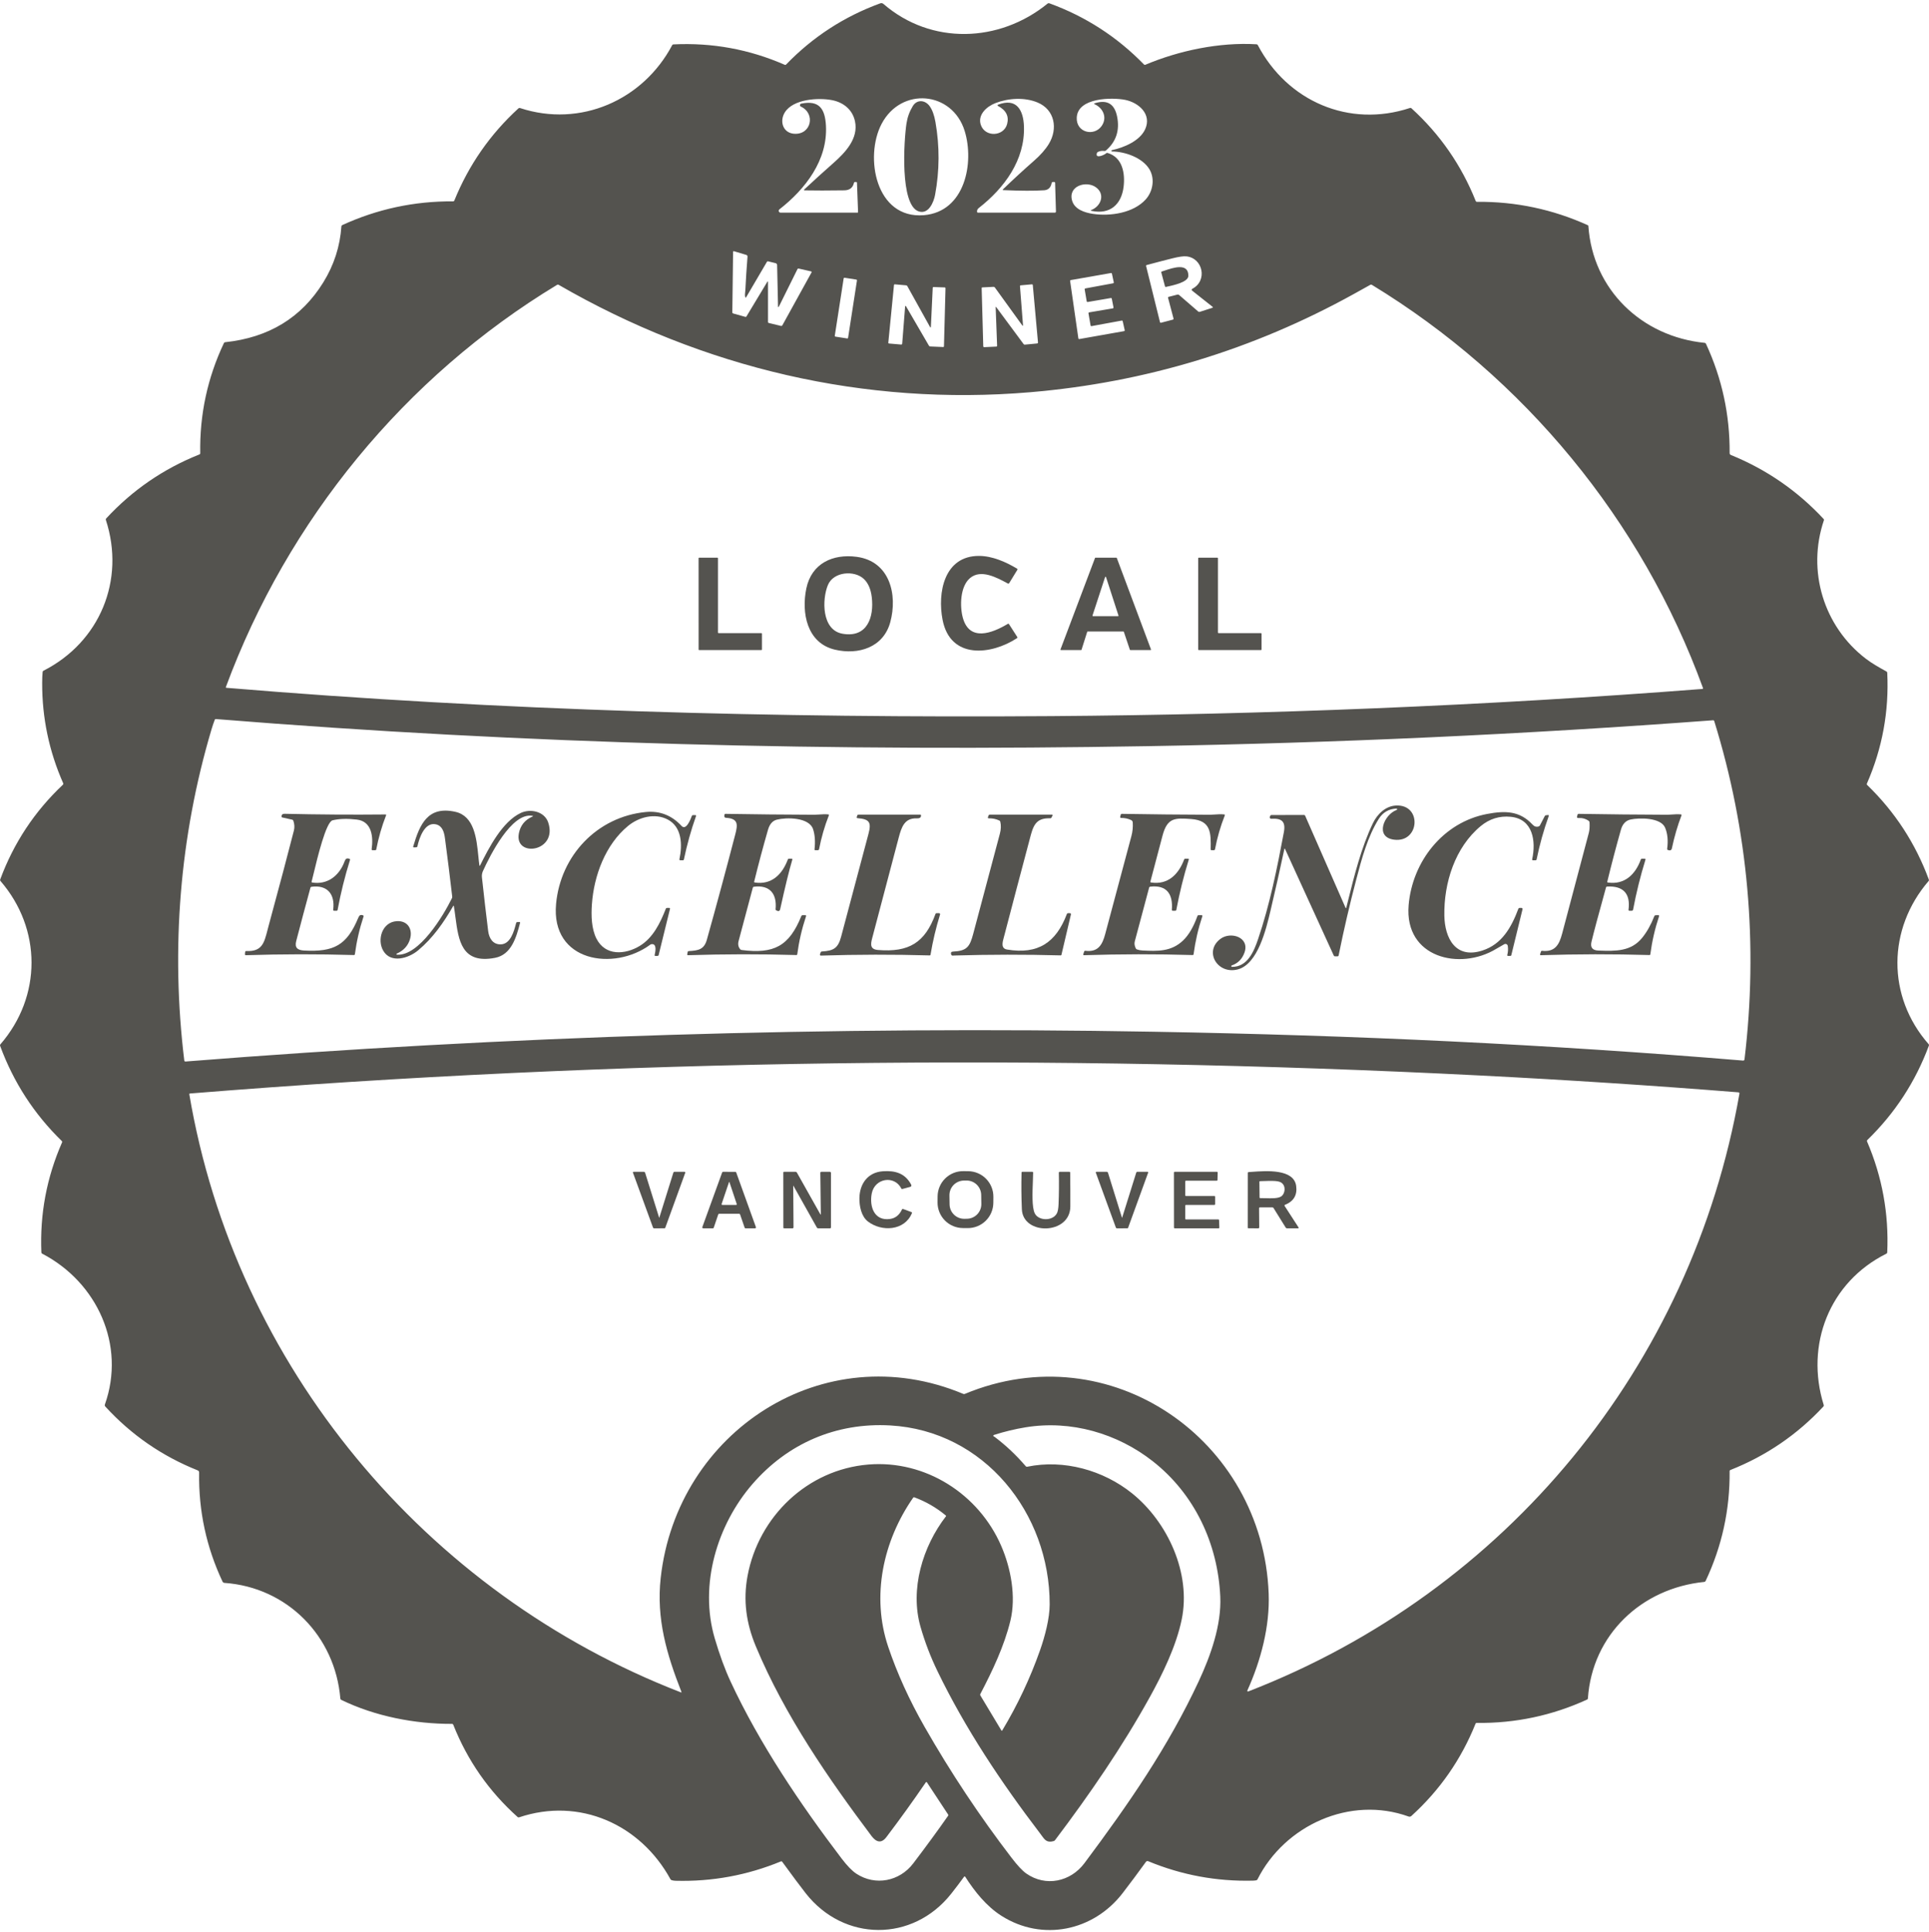 <svg width="576" height="577" viewBox="0 0 576 577" fill="none" xmlns="http://www.w3.org/2000/svg">
<path d="M272.567 31.669C273.83 29.592 276.293 29.857 277.618 31.732C278.402 32.844 278.971 34.413 279.325 36.441C280.6 43.7 280.563 50.953 279.214 58.203C278.819 60.333 277.286 64.102 274.331 63.128C268.644 61.258 269.916 41.83 270.683 36.836C270.969 34.982 271.597 33.26 272.567 31.669Z" fill="#54534F"></path>
<path d="M348.654 85.564C350.531 85.153 354.815 84.214 354.842 82.383C354.902 78.396 350.304 79.942 347.778 80.792C347.467 80.896 347.187 80.99 346.952 81.062C346.781 81.114 346.72 81.225 346.769 81.395L347.863 85.482C347.908 85.646 348.014 85.709 348.181 85.67C348.312 85.64 348.472 85.605 348.654 85.564Z" fill="#54534F"></path>
<path d="M303.665 190.569C296.04 195.577 283.774 197.028 281.455 185.084C279.884 177.006 281.894 165.945 292.377 166.003C296.271 166.027 300.277 167.752 303.704 169.815C303.731 169.832 303.754 169.853 303.773 169.879C303.792 169.904 303.805 169.933 303.813 169.963C303.82 169.994 303.822 170.025 303.817 170.056C303.815 170.073 303.81 170.09 303.804 170.105C303.799 170.118 303.793 170.131 303.785 170.143L301.347 174.129C301.247 174.293 301.11 174.33 300.937 174.24L300.767 174.148C297.591 172.436 292.892 169.902 289.663 172.611C286.685 175.102 286.559 181.041 287.509 184.487C289.48 191.639 296.175 189.152 300.922 186.299C301.073 186.209 301.197 186.238 301.294 186.386L303.742 190.198C303.838 190.346 303.813 190.47 303.665 190.569Z" fill="#54534F"></path>
<path fill-rule="evenodd" clip-rule="evenodd" d="M240.776 175.69C239.268 182.896 240.882 192.034 249.331 194.005C256.286 195.63 263.772 193.379 265.834 185.802C268.076 177.579 265.709 167.602 255.809 166.277C248.657 165.323 242.338 168.253 240.776 175.69ZM251.577 189.243C245.278 188.14 245.447 178.9 247.225 174.673C248.912 170.658 255.125 170.248 257.915 172.856C259.223 174.077 260.022 175.896 260.311 178.312C261.024 184.231 259.005 190.545 251.577 189.243Z" fill="#54534F"></path>
<path d="M227.521 189.224V193.957C227.521 193.967 227.521 193.976 227.519 193.985C227.518 193.99 227.517 193.995 227.516 194C227.515 194.004 227.513 194.008 227.512 194.012C227.504 194.035 227.491 194.056 227.473 194.073C227.443 194.104 227.401 194.121 227.358 194.121H208.772C208.761 194.121 208.749 194.12 208.738 194.118C208.733 194.117 208.728 194.115 208.724 194.114C208.719 194.112 208.714 194.111 208.71 194.109C208.69 194.101 208.672 194.088 208.656 194.073C208.641 194.058 208.629 194.04 208.621 194.02C208.617 194.011 208.614 194.001 208.612 193.991C208.61 193.98 208.608 193.969 208.608 193.957L208.599 166.692C208.599 166.648 208.616 166.606 208.647 166.576C208.677 166.545 208.719 166.528 208.763 166.528H214.223C214.267 166.528 214.309 166.545 214.339 166.576C214.37 166.606 214.387 166.648 214.387 166.692V188.897C214.387 188.94 214.405 188.982 214.435 189.012C214.466 189.043 214.508 189.06 214.551 189.06H227.358C227.401 189.06 227.443 189.078 227.473 189.108C227.504 189.139 227.521 189.181 227.521 189.224Z" fill="#54534F"></path>
<path fill-rule="evenodd" clip-rule="evenodd" d="M322.949 194.02L324.636 188.68C324.641 188.666 324.647 188.652 324.655 188.641C324.658 188.637 324.661 188.633 324.663 188.63L324.666 188.627C324.67 188.622 324.675 188.617 324.68 188.613C324.683 188.61 324.686 188.608 324.689 188.606C324.714 188.588 324.745 188.578 324.776 188.578H335.442C335.473 188.578 335.503 188.587 335.528 188.604C335.534 188.609 335.541 188.614 335.546 188.619C335.548 188.621 335.549 188.622 335.551 188.623L335.553 188.626C335.565 188.64 335.576 188.657 335.582 188.675L337.38 194.025C337.39 194.054 337.409 194.078 337.434 194.096C337.448 194.106 337.464 194.113 337.481 194.117C337.494 194.12 337.506 194.122 337.52 194.121H343.549C343.556 194.121 343.563 194.121 343.571 194.12C343.579 194.119 343.586 194.117 343.594 194.114C343.602 194.112 343.61 194.108 343.617 194.105C343.638 194.094 343.656 194.078 343.669 194.058C343.682 194.039 343.691 194.016 343.693 193.993C343.696 193.969 343.693 193.946 343.684 193.924L333.476 166.619C333.465 166.592 333.446 166.569 333.422 166.553C333.408 166.543 333.393 166.536 333.376 166.532L333.37 166.531C333.366 166.53 333.363 166.529 333.359 166.529C333.355 166.528 333.351 166.528 333.348 166.528C333.345 166.528 333.343 166.528 333.341 166.528H327.109C327.08 166.528 327.051 166.536 327.027 166.553C327.003 166.569 326.984 166.592 326.974 166.619L316.664 193.924C316.656 193.946 316.652 193.969 316.655 193.993C316.658 194.016 316.666 194.039 316.679 194.058C316.693 194.078 316.71 194.094 316.731 194.105C316.741 194.109 316.75 194.113 316.76 194.116C316.765 194.117 316.77 194.118 316.775 194.119C316.783 194.121 316.791 194.121 316.799 194.121H322.809C322.816 194.121 322.822 194.121 322.829 194.12C322.841 194.119 322.853 194.116 322.864 194.111C322.875 194.107 322.886 194.101 322.896 194.094C322.914 194.081 322.928 194.064 322.938 194.046C322.94 194.043 322.941 194.041 322.942 194.038L322.944 194.034L322.945 194.031L322.947 194.027C322.948 194.025 322.948 194.022 322.949 194.02ZM326.218 183.866C326.214 183.843 326.215 183.82 326.222 183.797L329.977 172.336C329.986 172.306 330.005 172.279 330.031 172.261C330.056 172.242 330.087 172.232 330.119 172.232C330.15 172.232 330.181 172.242 330.207 172.261C330.232 172.279 330.251 172.306 330.261 172.336L333.977 183.807C333.98 183.814 333.982 183.822 333.983 183.83C333.986 183.846 333.986 183.862 333.983 183.878C333.98 183.901 333.97 183.924 333.956 183.943C333.948 183.955 333.938 183.965 333.926 183.974C333.919 183.98 333.91 183.985 333.902 183.989C333.88 184 333.856 184.005 333.832 184.004L326.366 183.99C326.343 183.99 326.32 183.985 326.299 183.975C326.278 183.964 326.259 183.949 326.245 183.93C326.231 183.911 326.222 183.89 326.218 183.866Z" fill="#54534F"></path>
<path d="M363.855 189.06H376.521C376.567 189.06 376.611 189.079 376.644 189.111C376.677 189.144 376.695 189.188 376.695 189.234V193.948C376.695 193.976 376.688 194.004 376.675 194.029C376.667 194.044 376.656 194.058 376.644 194.07C376.611 194.103 376.567 194.121 376.521 194.121H357.951C357.905 194.121 357.86 194.103 357.828 194.07C357.795 194.038 357.777 193.994 357.777 193.948V166.701C357.777 166.655 357.795 166.611 357.828 166.579C357.86 166.546 357.905 166.528 357.951 166.528H363.508C363.554 166.528 363.598 166.546 363.63 166.579C363.645 166.593 363.656 166.609 363.665 166.628C363.676 166.65 363.681 166.675 363.681 166.701V188.887C363.681 188.933 363.7 188.977 363.732 189.01C363.765 189.042 363.809 189.06 363.855 189.06Z" fill="#54534F"></path>
<path d="M402.424 269.361C402.29 269.899 402.157 270.435 402.023 270.969C401.952 271.252 401.859 271.26 401.743 270.993L389.713 243.573C389.652 243.435 389.546 243.366 389.395 243.366L379.645 243.375C379.494 243.375 379.384 243.443 379.317 243.578L379.177 243.877C379.144 243.945 379.129 244.021 379.135 244.097C379.137 244.133 379.145 244.17 379.157 244.205C379.169 244.241 379.186 244.276 379.208 244.308C379.25 244.371 379.309 244.422 379.377 244.455C379.445 244.489 379.521 244.503 379.596 244.498C382.662 244.296 383.973 245.26 383.365 248.499C381.375 259.165 379.158 270.15 375.663 280.435C374.42 284.093 372.506 288.773 367.855 288.72C367.805 288.718 367.758 288.699 367.721 288.666C367.683 288.632 367.659 288.587 367.651 288.538C367.643 288.489 367.652 288.438 367.677 288.395C367.702 288.352 367.741 288.319 367.788 288.301C369.635 287.668 370.905 286.391 371.595 284.469C373.249 279.871 367.499 278.049 364.419 280.363C359.343 284.185 363.638 291.116 369.658 289.463C375.614 287.828 378.071 277.442 379.364 271.973L379.442 271.644C380.862 265.645 382.217 259.62 383.505 253.569C383.553 253.335 383.627 253.327 383.727 253.545L398.264 285.342C398.334 285.499 398.456 285.578 398.63 285.578H399.358C399.56 285.578 399.681 285.48 399.719 285.284C401.258 277.659 403.017 270.084 404.997 262.558C406.587 256.514 408.371 249.786 411.74 244.469C412.942 242.574 414.681 241.566 416.96 241.447C417.011 241.446 417.061 241.463 417.102 241.495C417.125 241.513 417.144 241.535 417.157 241.56C417.168 241.579 417.176 241.6 417.18 241.622C417.191 241.672 417.183 241.723 417.159 241.767C417.134 241.811 417.094 241.845 417.046 241.862C413.282 243.216 410.4 249.954 416.232 250.735C423.944 251.767 424.71 240.098 416.801 240.541C413.653 240.715 411.214 243.187 409.947 245.829C406.488 253.054 404.412 261.383 402.424 269.361Z" fill="#54534F"></path>
<path d="M158.945 243.611C152.742 242.57 146.278 255.535 144.196 260.133C143.933 260.721 143.836 261.346 143.907 262.008C144.485 267.349 145.106 272.684 145.767 278.015C146.033 280.179 147.18 282.097 149.59 281.996C152.409 281.885 153.474 278.179 154.115 275.639C154.164 275.449 154.286 275.351 154.482 275.345L155.06 275.33C155.263 275.324 155.338 275.419 155.287 275.615C154.159 279.943 152.689 285.081 147.835 286.021C137.85 287.96 136.91 280.825 135.988 273.827L135.987 273.823C135.844 272.736 135.702 271.652 135.525 270.607C135.49 270.401 135.421 270.388 135.318 270.568C132.494 275.48 129.245 280.126 124.869 283.775C121.958 286.209 116.714 287.741 114.463 283.943C112.515 280.666 114.072 275.354 118.453 275.075C121.755 274.863 123.307 277.485 122.425 280.449C121.843 282.409 120.524 283.85 118.468 284.772C118.435 284.787 118.407 284.812 118.39 284.844C118.372 284.877 118.366 284.914 118.372 284.949C118.379 284.985 118.396 285.018 118.423 285.043C118.45 285.068 118.485 285.083 118.521 285.085C125.158 285.524 132.402 273.407 134.957 268.202C135.027 268.057 135.053 267.904 135.034 267.744C134.359 261.934 133.638 256.134 132.87 250.344C132.619 248.426 132.074 246.604 130.18 246.161C126.801 245.365 125.172 250.286 124.642 252.725C124.6 252.908 124.485 253.005 124.295 253.014L123.63 253.043C123.408 253.053 123.33 252.952 123.394 252.74C125.327 246.185 127.717 240.555 135.988 242.425C141.625 243.701 142.3 250.381 142.829 255.623L142.829 255.624L142.83 255.626C142.928 256.6 143.021 257.524 143.141 258.355C143.179 258.612 143.256 258.625 143.372 258.393C145.989 253.159 149.99 245.332 155.542 242.739C158.405 241.403 162.598 242.295 163.702 245.616C166.632 254.436 153.489 256.21 154.94 248.816C155.399 246.48 156.744 244.824 158.974 243.847C159.231 243.735 159.221 243.656 158.945 243.611Z" fill="#54534F"></path>
<path d="M166.045 269.908C164.435 287.279 183.309 290.093 194.168 282.093C194.297 281.999 194.44 281.946 194.597 281.933C196.231 281.794 195.682 284.27 195.484 285.162L195.484 285.163C195.436 285.365 195.518 285.465 195.73 285.462L196.376 285.447C196.533 285.444 196.63 285.367 196.665 285.216L200.053 271.431C200.105 271.222 200.023 271.118 199.808 271.118H199.195C199.006 271.118 198.876 271.206 198.805 271.383C197.152 275.605 195.021 280.035 191.031 282.459C186.674 285.105 180.736 285.515 178.094 280.275C176.605 277.326 176.504 273.451 176.745 270.004C177.347 261.454 180.789 252.205 187.517 246.652C190.78 243.958 195.595 242.724 199.388 244.724C203.606 246.942 203.808 252.21 202.883 256.552C202.834 256.771 202.923 256.883 203.148 256.89L203.861 256.904C204.06 256.907 204.181 256.811 204.223 256.615C205.135 252.235 206.335 247.938 207.823 243.722C207.9 243.51 207.826 243.404 207.601 243.404H206.955C206.766 243.404 206.639 243.494 206.575 243.674C206.223 244.647 204.873 248.103 203.528 246.648C200.576 243.463 197.01 242.074 192.833 242.478C178.268 243.905 167.375 255.506 166.045 269.908Z" fill="#54534F"></path>
<path d="M457.514 256.547C458.67 251.193 457.769 244.57 451.118 243.91C447.766 243.579 444.775 244.503 442.143 246.681C434.475 253.019 431.115 263.647 431.284 273.407C431.4 280.14 434.619 286.45 442.659 283.837C448.505 281.938 451.306 276.892 453.369 271.407C453.439 271.214 453.577 271.118 453.783 271.118H454.318C454.366 271.118 454.414 271.129 454.458 271.15C454.501 271.171 454.539 271.202 454.569 271.24C454.578 271.252 454.586 271.264 454.594 271.277C454.602 271.291 454.608 271.305 454.614 271.319C454.617 271.326 454.619 271.333 454.621 271.34C454.624 271.35 454.627 271.36 454.629 271.37C454.639 271.417 454.638 271.466 454.627 271.513L451.277 285.225C451.238 285.38 451.14 285.457 450.983 285.457H450.337C450.109 285.457 450.024 285.346 450.081 285.124C450.31 284.247 450.356 283.362 450.221 282.468C450.204 282.356 450.16 282.25 450.093 282.158C450.026 282.067 449.938 281.993 449.837 281.942C449.735 281.892 449.623 281.866 449.51 281.868C449.396 281.87 449.285 281.899 449.185 281.953C448.359 282.402 447.553 282.867 446.765 283.346C435.959 289.925 419.307 286.04 420.618 270.322C421.702 257.261 430.899 245.534 444.066 243.057C449.469 242.04 453.759 242.136 457.543 246.156C457.896 246.532 458.211 246.753 458.487 246.821C458.777 246.893 459.067 246.899 459.309 246.838C459.551 246.776 459.731 246.651 459.818 246.484L461.268 243.688C461.339 243.55 461.451 243.471 461.606 243.452L462.184 243.384C462.444 243.352 462.531 243.46 462.444 243.707C460.931 247.926 459.728 252.232 458.834 256.624C458.799 256.798 458.693 256.886 458.516 256.89L457.808 256.904C457.56 256.91 457.462 256.792 457.514 256.547Z" fill="#54534F"></path>
<path d="M102.885 257.242C101.319 261.488 97.8 264.274 93.222 263.527C93.067 263.501 93.011 263.411 93.053 263.257C93.172 262.817 93.357 262.05 93.592 261.072C94.802 256.043 97.356 245.428 99.309 244.956C101.282 244.477 103.693 244.405 106.543 244.739C111.055 245.26 111.503 249.916 110.978 253.564C110.949 253.78 111.044 253.887 111.262 253.887H112.081C112.232 253.887 112.321 253.813 112.347 253.665C113.015 250.176 113.993 246.776 115.282 243.467C115.349 243.296 115.291 243.211 115.108 243.211C105.064 243.311 95.018 243.243 84.97 243.009C84.392 242.999 84.069 243.264 84.059 243.823C84.056 243.978 84.128 244.071 84.276 244.103L87.25 244.768C87.423 244.807 87.537 244.909 87.592 245.077C87.942 246.092 88 247.062 87.765 247.988C86.053 254.707 83.534 264.198 80.208 276.463C80.087 276.911 79.975 277.347 79.867 277.767C78.876 281.62 78.212 284.204 73.566 283.987C73.348 283.974 73.227 284.077 73.205 284.296L73.142 284.912C73.12 285.137 73.221 285.247 73.446 285.24C84.197 284.893 94.95 284.877 105.705 285.192C105.768 285.194 105.829 285.172 105.878 285.131C105.926 285.09 105.957 285.033 105.965 284.97C106.476 281.118 107.342 277.345 108.563 273.653C108.611 273.502 108.563 273.399 108.418 273.345C107.681 273.056 107.305 273.282 107.006 274.005C103.57 282.324 99.666 284.315 90.797 283.842C88.884 283.736 87.92 283.033 88.455 280.989C89.84 275.678 91.255 270.369 92.701 265.064C92.743 264.913 92.839 264.828 92.99 264.809C97.781 264.158 100.08 267.055 99.492 271.639C99.463 271.854 99.558 271.962 99.776 271.962H100.495C100.675 271.962 100.781 271.873 100.813 271.696C101.748 266.658 102.98 261.692 104.51 256.798C104.561 256.625 104.501 256.509 104.331 256.451C103.512 256.162 103.17 256.461 102.885 257.242Z" fill="#54534F"></path>
<path d="M216.822 244.214C216.407 244.192 216.227 243.975 216.282 243.563L216.316 243.318C216.341 243.122 216.455 243.025 216.658 243.028C225.497 243.176 234.335 243.265 243.172 243.294C243.505 243.295 243.94 243.266 244.424 243.234L244.427 243.233L244.427 243.233C245.336 243.172 246.417 243.1 247.322 243.197C247.508 243.22 247.566 243.318 247.495 243.491C246.213 246.756 245.243 250.11 244.584 253.555C244.542 253.777 244.409 253.887 244.184 253.887H243.451C243.281 253.887 243.204 253.802 243.22 253.632C243.477 251.299 243.337 249.304 242.801 247.646C241.615 243.983 234.771 244.065 231.99 244.759C230.698 245.08 229.811 246.083 229.329 247.766C227.851 252.904 226.473 258.073 225.194 263.272C225.158 263.413 225.211 263.495 225.353 263.518C230.399 264.322 233.595 261.084 235.238 256.673C235.303 256.503 235.425 256.418 235.605 256.418H236.347C236.562 256.418 236.639 256.522 236.578 256.731C235.64 259.883 234.435 264.803 232.963 271.49C232.828 272.106 232.427 272.222 231.758 271.837C231.633 271.766 231.577 271.658 231.59 271.514C232.038 266.935 229.893 264.178 225.088 264.795C224.937 264.814 224.84 264.899 224.798 265.05C222.642 273.064 221.224 278.387 220.543 281.018C220.295 281.966 220.453 282.778 221.015 283.452C221.124 283.584 221.264 283.66 221.434 283.679C231.103 284.932 235.643 282.532 239.277 273.557C239.351 273.377 239.484 273.287 239.677 273.287H240.439C240.673 273.287 240.754 273.398 240.68 273.62C239.446 277.325 238.572 281.108 238.058 284.971C238.039 285.122 237.952 285.195 237.798 285.192C227.027 284.877 216.255 284.893 205.481 285.24C205.256 285.247 205.166 285.141 205.211 284.922L205.336 284.291C205.371 284.111 205.481 284.016 205.664 284.007C208.507 283.862 210.247 283.544 211.067 280.618C213.988 270.179 216.81 259.713 219.535 249.222C220.302 246.272 220.523 244.436 216.822 244.214Z" fill="#54534F"></path>
<path d="M341.062 283.823C340.519 283.798 339.995 283.693 339.491 283.51C339.334 283.452 339.218 283.348 339.144 283.197C338.774 282.451 338.675 281.757 338.845 281.115C340.272 275.758 341.702 270.399 343.135 265.036C343.177 264.878 343.278 264.79 343.438 264.771C348.461 264.187 350.273 267.065 349.916 271.649C349.9 271.857 349.997 271.962 350.205 271.962H350.924C351.11 271.962 351.221 271.87 351.256 271.687C352.204 266.623 353.44 261.631 354.963 256.712C355.024 256.516 354.951 256.418 354.746 256.418H353.941C353.764 256.418 353.645 256.5 353.584 256.664C351.912 261.079 348.774 264.313 343.67 263.513C343.522 263.487 343.467 263.402 343.506 263.257C344.704 258.675 345.914 254.095 347.135 249.516C348.567 244.132 350.818 244.229 355.695 244.576C361.659 245.004 361.595 248.763 361.513 253.588L361.513 253.608C361.51 253.794 361.601 253.887 361.787 253.887H362.433C362.645 253.887 362.771 253.783 362.809 253.574C363.462 250.126 364.43 246.772 365.716 243.51C365.786 243.327 365.724 243.224 365.528 243.202C364.603 243.093 363.488 243.17 362.567 243.233C362.106 243.265 361.693 243.294 361.378 243.294C352.586 243.265 343.793 243.176 334.999 243.028C334.806 243.025 334.687 243.117 334.642 243.303L334.498 243.872C334.437 244.126 334.536 244.251 334.796 244.248C335.838 244.235 336.824 244.447 337.756 244.884C337.892 244.947 338.008 245.045 338.093 245.169C338.178 245.293 338.228 245.438 338.238 245.588C338.328 246.986 338.193 248.351 337.833 249.685C335.214 259.424 332.608 269.168 330.015 278.917C329.162 282.132 327.89 284.397 324.087 283.92C323.91 283.897 323.793 283.97 323.735 284.137L323.48 284.903C323.402 285.138 323.486 285.25 323.73 285.24C334.523 284.89 345.318 284.874 356.115 285.192C356.285 285.195 356.381 285.114 356.404 284.946C356.918 281.091 357.787 277.318 359.011 273.63C359.088 273.401 359.006 273.287 358.765 273.287H357.917C357.734 273.287 357.612 273.372 357.551 273.543C356.394 276.756 354.988 279.168 353.334 280.777C349.76 284.25 345.601 284.046 341.09 283.825L341.062 283.823Z" fill="#54534F"></path>
<path d="M471.275 244.272C470.953 244.291 470.831 244.145 470.908 243.833L471.043 243.303C471.088 243.117 471.206 243.025 471.395 243.028C480.248 243.176 489.097 243.265 497.943 243.294C498.249 243.294 498.649 243.265 499.096 243.233C499.974 243.17 501.033 243.095 501.914 243.197C502.101 243.22 502.16 243.318 502.093 243.491C500.923 246.544 499.97 249.81 499.234 253.29C499.103 253.92 498.69 254.093 497.996 253.81C497.851 253.749 497.79 253.642 497.813 253.487C498.147 251.029 497.943 248.92 497.201 247.159C495.894 244.079 489.455 244.171 486.925 244.711C485.466 245.022 484.494 246.038 484.009 247.757C482.556 252.901 481.197 258.074 479.931 263.277C479.896 263.418 479.949 263.5 480.09 263.522C485.103 264.294 488.356 261.079 489.937 256.683C490.001 256.506 490.128 256.418 490.318 256.418H491.06C491.308 256.418 491.394 256.535 491.32 256.77C489.813 261.647 488.589 266.594 487.648 271.61C487.603 271.845 487.461 271.962 487.224 271.962H486.554C486.341 271.962 486.25 271.857 486.279 271.649C486.905 266.79 484.645 264.472 479.859 264.742C479.701 264.751 479.602 264.832 479.56 264.983C477.33 273.032 475.882 278.448 475.217 281.23C474.816 282.921 475.511 283.795 477.304 283.852L477.506 283.859C482.392 284.021 487.038 284.176 490.395 279.992C491.799 278.244 492.993 276.11 493.976 273.591C494.053 273.401 494.193 273.303 494.395 273.297L495.152 273.282C495.387 273.276 495.467 273.385 495.393 273.61C494.166 277.318 493.296 281.105 492.786 284.971C492.766 285.125 492.68 285.199 492.525 285.192C481.726 284.874 470.928 284.89 460.131 285.24C459.887 285.25 459.803 285.138 459.881 284.903L460.136 284.142C460.191 283.978 460.303 283.905 460.473 283.925C464.353 284.363 465.592 282.055 466.45 278.806C469.098 268.768 471.755 258.735 474.422 248.706C474.637 247.9 474.708 246.852 474.634 245.564C474.624 245.377 474.544 245.231 474.393 245.125C473.49 244.486 472.451 244.201 471.275 244.272Z" fill="#54534F"></path>
<path d="M255.987 243.49L255.833 243.958C255.763 244.176 255.841 244.295 256.069 244.315C259.737 244.613 260.229 245.63 259.304 249.096C256.592 259.288 253.88 269.482 251.168 279.678C250.252 283.124 248.975 283.919 245.384 284.126C245.214 284.136 245.1 284.223 245.042 284.387L244.844 284.975C244.835 285.001 244.829 285.028 244.828 285.055C244.827 285.074 244.828 285.092 244.83 285.11C244.836 285.145 244.847 285.178 244.864 285.209C244.87 285.218 244.876 285.228 244.883 285.237C244.899 285.258 244.917 285.278 244.939 285.294C244.954 285.306 244.971 285.317 244.988 285.325C245.03 285.346 245.077 285.356 245.124 285.355C255.955 285.015 266.787 284.997 277.619 285.302C277.751 285.306 277.828 285.243 277.85 285.114C278.531 281.043 279.481 277.036 280.699 273.094C280.713 273.046 280.716 272.996 280.707 272.947C280.706 272.938 280.704 272.93 280.702 272.921C280.698 272.906 280.693 272.891 280.686 272.877C280.677 272.854 280.664 272.833 280.65 272.813C280.62 272.773 280.582 272.741 280.538 272.718C280.514 272.706 280.489 272.697 280.463 272.692C280.452 272.689 280.44 272.687 280.429 272.686C280.421 272.685 280.413 272.685 280.406 272.684C280.402 272.684 280.399 272.684 280.395 272.684H279.677C279.507 272.684 279.393 272.764 279.335 272.925C276.197 281.524 271.368 284.425 262.191 283.683C259.829 283.49 259.92 282.092 260.422 280.198C263.069 270.183 265.712 260.165 268.35 250.147C269.189 246.951 270.114 244.252 273.705 244.377C274.414 244.401 275.079 244.266 275.007 243.432C274.997 243.317 274.933 243.259 274.814 243.259H256.31C256.147 243.259 256.039 243.336 255.987 243.49Z" fill="#54534F"></path>
<path d="M295.013 243.987L295.206 243.476C295.26 243.331 295.365 243.259 295.519 243.259L314.075 243.254C314.304 243.254 314.366 243.355 314.263 243.558L313.984 244.112C313.897 244.279 313.762 244.36 313.579 244.353C309.133 244.205 308.463 246.778 307.487 250.533C307.412 250.82 307.335 251.114 307.255 251.414C304.768 260.749 302.305 270.091 299.867 279.442C299.829 279.586 299.787 279.737 299.745 279.89C299.329 281.397 298.824 283.228 300.7 283.543C309.993 285.095 315.343 281.427 318.553 272.973C318.627 272.781 318.767 272.684 318.972 272.684H319.474C319.52 272.684 319.566 272.695 319.608 272.716C319.65 272.736 319.687 272.766 319.716 272.803C319.726 272.816 319.735 272.829 319.743 272.842C319.758 272.869 319.77 272.899 319.777 272.929C319.787 272.975 319.787 273.023 319.777 273.07L316.948 285.119C316.922 285.238 316.848 285.296 316.726 285.293C306.116 285.007 295.522 285.02 284.944 285.331C284.868 285.334 284.794 285.341 284.722 285.347C284.38 285.378 284.106 285.402 283.99 284.931C283.868 284.436 284.061 284.178 284.568 284.155C288.714 283.963 289.567 282.743 290.598 278.868C293.255 268.91 295.908 258.949 298.556 248.985C298.903 247.677 298.946 246.472 298.686 245.37C298.65 245.21 298.559 245.095 298.411 245.028C297.428 244.559 296.387 244.339 295.288 244.368C295.008 244.374 294.917 244.247 295.013 243.987Z" fill="#54534F"></path>
<path d="M256.623 357.798C256.589 360.159 257.173 363.234 259.182 364.772C263.222 367.871 270.095 367.577 272.292 362.29C272.363 362.116 272.31 361.997 272.133 361.933L269.685 361.032C269.515 360.971 269.393 361.022 269.319 361.186C268.547 362.844 267.354 363.784 265.737 364.006C260.947 364.656 259.568 360.13 260.306 356.381C261.202 351.797 267.058 350.871 269.126 354.886C269.2 355.034 269.317 355.086 269.478 355.041L271.719 354.438C272.14 354.322 272.247 354.073 272.042 353.691C270.225 350.322 267.265 349.493 263.593 349.758C259.105 350.086 256.686 353.503 256.623 357.798Z" fill="#54534F"></path>
<path fill-rule="evenodd" clip-rule="evenodd" d="M296.61 359.191C296.601 360.189 296.396 361.175 296.006 362.094C295.616 363.013 295.049 363.846 294.337 364.546C293.625 365.245 292.782 365.798 291.857 366.172C290.931 366.546 289.941 366.734 288.943 366.725L287.487 366.712C286.489 366.704 285.503 366.498 284.584 366.108C283.665 365.718 282.832 365.151 282.132 364.439C281.433 363.727 280.88 362.884 280.506 361.959C280.132 361.034 279.944 360.043 279.953 359.045L279.969 357.252C279.977 356.254 280.183 355.268 280.573 354.349C280.963 353.43 281.53 352.597 282.242 351.897C282.954 351.198 283.796 350.645 284.722 350.271C285.647 349.897 286.638 349.709 287.636 349.718L289.091 349.731C290.089 349.74 291.076 349.945 291.995 350.335C292.914 350.725 293.747 351.292 294.446 352.004C295.146 352.716 295.698 353.559 296.072 354.484C296.446 355.41 296.634 356.4 296.625 357.398L296.61 359.191ZM292.986 356.817C292.977 356.244 292.855 355.678 292.628 355.151C292.4 354.625 292.071 354.149 291.659 353.75C291.247 353.351 290.761 353.037 290.227 352.825C289.694 352.614 289.125 352.51 288.551 352.519L287.8 352.531C287.226 352.54 286.66 352.662 286.134 352.89C285.608 353.117 285.131 353.447 284.732 353.858C284.333 354.27 284.019 354.757 283.808 355.29C283.597 355.823 283.493 356.393 283.502 356.966L283.544 359.655C283.553 360.228 283.675 360.794 283.903 361.321C284.13 361.847 284.46 362.323 284.871 362.722C285.283 363.121 285.77 363.436 286.303 363.647C286.836 363.858 287.406 363.962 287.979 363.953L288.731 363.941C289.304 363.932 289.87 363.81 290.396 363.582C290.923 363.355 291.399 363.025 291.798 362.614C292.197 362.202 292.511 361.715 292.722 361.182C292.933 360.649 293.037 360.079 293.028 359.506L292.986 356.817Z" fill="#54534F"></path>
<path d="M196.832 363.635C196.829 363.632 196.826 363.629 196.824 363.625L192.645 350.24C192.581 350.028 192.438 349.922 192.216 349.922H189.228C189.012 349.922 188.942 350.022 189.015 350.221L194.978 366.541C195.039 366.711 195.159 366.795 195.339 366.792L198.438 366.787C198.483 366.787 198.527 366.773 198.564 366.747C198.602 366.721 198.63 366.684 198.645 366.642L204.598 350.255C204.678 350.033 204.601 349.922 204.367 349.922H201.364C201.216 349.922 201.12 349.993 201.075 350.134L196.867 363.625C196.866 363.627 196.865 363.629 196.863 363.63C196.862 363.632 196.86 363.634 196.858 363.635C196.854 363.637 196.85 363.639 196.845 363.639C196.841 363.639 196.836 363.637 196.832 363.635Z" fill="#54534F"></path>
<path fill-rule="evenodd" clip-rule="evenodd" d="M220.725 362.454H214.729C214.672 362.454 214.616 362.472 214.569 362.506C214.522 362.539 214.487 362.587 214.469 362.642L213.124 366.604C213.106 366.658 213.071 366.706 213.025 366.74C212.978 366.773 212.922 366.791 212.864 366.792H209.972C209.929 366.791 209.886 366.78 209.847 366.76C209.809 366.739 209.775 366.71 209.75 366.674C209.726 366.638 209.709 366.597 209.704 366.554C209.701 366.533 209.7 366.513 209.702 366.492C209.703 366.479 209.706 366.466 209.709 366.453C209.711 366.444 209.714 366.434 209.717 366.425L215.636 350.105C215.655 350.052 215.69 350.005 215.736 349.972C215.783 349.939 215.839 349.922 215.896 349.922L219.573 349.927C219.604 349.927 219.635 349.932 219.664 349.942C219.688 349.95 219.711 349.962 219.733 349.977C219.779 350.01 219.815 350.056 219.834 350.11L225.714 366.425C225.728 366.466 225.733 366.51 225.727 366.554C225.726 366.558 225.726 366.563 225.725 366.567C225.724 366.571 225.724 366.574 225.723 366.577C225.722 366.583 225.72 366.588 225.719 366.593C225.711 366.622 225.697 366.649 225.68 366.674C225.655 366.71 225.622 366.739 225.583 366.76C225.545 366.78 225.502 366.791 225.458 366.792H222.61C222.553 366.792 222.497 366.774 222.451 366.742C222.404 366.709 222.369 366.662 222.35 366.608L220.986 362.637C220.967 362.583 220.931 362.537 220.885 362.504C220.838 362.471 220.782 362.453 220.725 362.454ZM217.689 352.978L215.496 359.47C215.422 359.692 215.501 359.803 215.732 359.803H219.776C219.975 359.803 220.044 359.708 219.983 359.518L217.804 352.978C217.8 352.967 217.792 352.957 217.781 352.95C217.771 352.943 217.759 352.939 217.747 352.939C217.734 352.939 217.722 352.943 217.712 352.95C217.702 352.957 217.694 352.967 217.689 352.978Z" fill="#54534F"></path>
<path d="M236.944 366.478L236.862 354.067C236.861 354.062 236.862 354.057 236.865 354.052C236.866 354.049 236.869 354.046 236.873 354.045L236.874 354.044C236.875 354.044 236.876 354.043 236.877 354.043C236.879 354.043 236.881 354.042 236.884 354.043C236.887 354.043 236.889 354.044 236.892 354.045C236.894 354.046 236.895 354.048 236.896 354.049L236.897 354.05C236.899 354.052 236.9 354.055 236.901 354.058L243.919 366.57C243.999 366.718 244.124 366.792 244.294 366.792H247.827C248.027 366.792 248.126 366.69 248.126 366.488V350.284C248.126 350.043 248.006 349.922 247.765 349.922H245.273C245.054 349.922 244.947 350.03 244.95 350.245L245.099 362.574C245.103 362.77 245.056 362.783 244.96 362.613L237.956 350.153C237.87 349.999 237.738 349.922 237.561 349.922H234.129C233.975 349.922 233.898 349.999 233.898 350.153L233.913 366.555C233.913 366.713 233.991 366.792 234.149 366.792H236.631C236.843 366.792 236.947 366.687 236.944 366.478Z" fill="#54534F"></path>
<path d="M319.599 360.28C319.571 368.729 305.473 368.975 305.13 361.123C304.973 357.486 304.941 353.829 305.034 350.153C305.037 349.999 305.116 349.922 305.27 349.922H308.244C308.408 349.922 308.49 350.004 308.49 350.168C308.492 350.859 308.455 351.783 308.413 352.821L308.413 352.823C308.282 356.093 308.105 360.493 308.972 362.299C310.066 364.599 314.351 364.719 315.604 362.285C315.874 361.758 316.034 360.86 316.086 359.591C316.211 356.467 316.238 353.343 316.168 350.216C316.165 350.02 316.261 349.922 316.457 349.922H319.31C319.471 349.922 319.553 350.002 319.556 350.163C319.598 353.547 319.612 356.919 319.599 360.28Z" fill="#54534F"></path>
<path d="M335.028 363.638C335.024 363.634 335.02 363.63 335.018 363.625L330.853 350.221C330.789 350.022 330.653 349.922 330.444 349.922H327.436C327.224 349.922 327.155 350.022 327.229 350.221L333.186 366.541C333.247 366.711 333.368 366.795 333.548 366.792L336.647 366.787C336.69 366.787 336.733 366.773 336.769 366.747C336.806 366.721 336.834 366.685 336.849 366.642L342.826 350.202C342.893 350.015 342.829 349.922 342.633 349.922H339.577C339.433 349.922 339.338 349.991 339.293 350.129L335.071 363.625C335.069 363.63 335.065 363.634 335.06 363.638C335.058 363.639 335.056 363.64 335.054 363.641C335.052 363.641 335.051 363.642 335.049 363.642L335.047 363.642C335.046 363.642 335.045 363.642 335.044 363.642C335.042 363.642 335.04 363.642 335.038 363.641C335.034 363.641 335.031 363.639 335.028 363.638Z" fill="#54534F"></path>
<path d="M354.119 364.141H363.817C363.868 364.141 363.918 364.161 363.955 364.197C363.991 364.233 364.013 364.282 364.014 364.333L364.096 366.589C364.097 366.615 364.092 366.642 364.082 366.666C364.073 366.691 364.058 366.713 364.04 366.732C364.03 366.742 364.019 366.751 364.008 366.759C363.997 366.765 363.987 366.771 363.975 366.776C363.951 366.786 363.925 366.792 363.898 366.792H350.75C350.698 366.792 350.647 366.771 350.61 366.734C350.573 366.697 350.552 366.646 350.552 366.594L350.538 350.12C350.538 350.067 350.559 350.017 350.596 349.98C350.612 349.964 350.631 349.951 350.651 349.941C350.664 349.935 350.677 349.931 350.691 349.927C350.705 349.924 350.72 349.922 350.735 349.922H363.402C363.428 349.922 363.454 349.927 363.479 349.938C363.485 349.94 363.492 349.944 363.498 349.947C363.515 349.956 363.53 349.968 363.543 349.982C363.562 350.001 363.576 350.023 363.586 350.047C363.596 350.072 363.6 350.098 363.6 350.125L363.542 352.38C363.541 352.432 363.519 352.481 363.482 352.517C363.445 352.553 363.396 352.573 363.344 352.573H354.119C354.091 352.573 354.064 352.579 354.039 352.59C354.017 352.6 353.997 352.613 353.979 352.631C353.942 352.668 353.921 352.718 353.921 352.771V356.954C353.921 357.007 353.942 357.057 353.979 357.094C354.016 357.131 354.067 357.152 354.119 357.152H362.64C362.664 357.152 362.688 357.156 362.71 357.164C362.736 357.174 362.76 357.19 362.78 357.21C362.817 357.247 362.838 357.297 362.838 357.349V359.605C362.838 359.658 362.817 359.708 362.78 359.745C362.743 359.782 362.693 359.803 362.64 359.803H354.119C354.067 359.803 354.016 359.824 353.979 359.861C353.942 359.898 353.921 359.948 353.921 360V363.943C353.921 363.995 353.942 364.046 353.979 364.083C353.995 364.099 354.014 364.112 354.034 364.121C354.06 364.134 354.089 364.141 354.119 364.141Z" fill="#54534F"></path>
<path fill-rule="evenodd" clip-rule="evenodd" d="M376.266 360.525H379.905C380.069 360.525 380.194 360.594 380.281 360.733L383.91 366.579C383.997 366.72 384.124 366.791 384.291 366.791H387.544C387.792 366.791 387.848 366.687 387.713 366.478L383.602 360.13C383.496 359.963 383.533 359.844 383.713 359.773C386.299 358.736 387.408 356.856 387.038 354.134C386.342 349.018 378.158 349.615 373.825 349.931C373.476 349.957 373.152 349.98 372.858 349.999C372.688 350.008 372.603 350.1 372.603 350.274L372.593 366.603C372.593 366.652 372.612 366.698 372.646 366.733C372.671 366.759 372.703 366.776 372.737 366.783C372.748 366.785 372.76 366.786 372.772 366.786L375.731 366.791C375.767 366.792 375.802 366.785 375.836 366.772C375.869 366.759 375.899 366.739 375.925 366.714C375.939 366.7 375.952 366.684 375.963 366.667C375.971 366.654 375.979 366.64 375.985 366.626C375.999 366.593 376.006 366.557 376.006 366.521L375.958 360.834C375.958 360.628 376.06 360.525 376.266 360.525ZM377.493 352.674C379.445 352.604 381.59 352.526 382.532 353.108C384.064 354.047 383.795 356.453 382.541 357.282C381.586 357.909 379.584 357.848 377.912 357.797C377.323 357.78 376.775 357.763 376.329 357.778C376.184 357.781 376.11 357.709 376.107 357.561L376.059 352.91C376.059 352.778 376.125 352.712 376.256 352.712C376.65 352.705 377.067 352.69 377.493 352.674Z" fill="#54534F"></path>
<path fill-rule="evenodd" clip-rule="evenodd" d="M288.212 560.419C288.205 560.406 288.196 560.395 288.186 560.385C288.173 560.372 288.159 560.361 288.143 560.352C288.125 560.342 288.105 560.334 288.084 560.33C288.08 560.329 288.076 560.329 288.072 560.328C288.069 560.328 288.065 560.327 288.062 560.327C288.058 560.327 288.055 560.327 288.051 560.326C288.019 560.326 287.987 560.333 287.958 560.347C287.945 560.353 287.934 560.36 287.923 560.369C287.908 560.38 287.895 560.394 287.885 560.409C286.635 562.131 285.351 563.825 284.034 565.489C272.548 580.016 251.953 579.895 240.564 565.325C239.005 563.333 236.671 560.205 233.56 555.941C233.464 555.809 233.342 555.774 233.194 555.835C223.13 559.983 212.645 561.914 201.74 561.628C201.332 561.616 200.94 561.556 200.564 561.45C200.4 561.402 200.276 561.302 200.193 561.151C191.213 544.754 173.018 536.628 155.002 542.682C154.838 542.736 154.692 542.706 154.563 542.59C145.994 534.914 139.585 525.721 135.337 515.011C135.273 514.854 135.154 514.775 134.98 514.775C123.904 514.818 111.975 512.514 101.878 507.593C101.724 507.516 101.64 507.394 101.627 507.227C100.09 488.569 85.78 473.98 66.997 472.669C66.881 472.66 66.77 472.621 66.674 472.555C66.579 472.489 66.502 472.398 66.452 472.293C61.61 462.007 59.279 451.155 59.459 439.735C59.465 439.407 59.317 439.184 59.015 439.065C48.367 434.811 39.177 428.46 31.446 420.012C31.371 419.93 31.321 419.83 31.299 419.723C31.276 419.615 31.284 419.503 31.32 419.4C37.596 401.702 29.05 382.928 12.581 374.354C12.436 374.28 12.361 374.161 12.354 373.997C11.876 362.549 13.934 351.595 18.529 341.136C18.599 340.978 18.572 340.84 18.447 340.721C10.16 332.643 4.021 323.166 0.03 312.289C-0.028 312.132 -0.002 311.99 0.107 311.865C12.528 297.55 12.494 277.35 0.126 263.059C0.02 262.934 -0.004 262.794 0.054 262.64C4.084 251.737 10.324 242.302 18.774 234.333C18.834 234.276 18.874 234.203 18.89 234.122C18.907 234.041 18.898 233.956 18.866 233.88C14.647 224.337 12.555 214.337 12.591 203.881C12.594 202.596 12.64 201.52 12.73 200.652C12.746 200.485 12.83 200.363 12.981 200.286C29.788 191.75 37.48 173.232 31.61 155.264C31.555 155.094 31.589 154.943 31.711 154.811C39.545 146.344 48.823 139.974 59.545 135.7C59.712 135.636 59.794 135.514 59.791 135.334C59.595 123.795 61.952 112.832 66.862 102.443C66.933 102.292 67.05 102.209 67.214 102.193C80.237 100.821 90.008 94.868 96.528 84.335C99.733 79.159 101.531 73.582 101.945 67.577C101.949 67.501 101.974 67.428 102.018 67.365C102.061 67.302 102.121 67.252 102.191 67.22C112.692 62.41 123.733 60.047 135.313 60.13C135.48 60.13 135.596 60.051 135.66 59.894C139.972 49.277 146.347 40.107 154.785 32.382C154.854 32.319 154.938 32.276 155.03 32.257C155.121 32.237 155.216 32.242 155.306 32.272C173.288 38.171 192.013 29.939 200.723 13.474C200.794 13.336 200.906 13.264 201.06 13.257C212.647 12.688 223.731 14.718 234.312 19.345C234.473 19.415 234.614 19.388 234.736 19.263C242.689 11.027 252.049 4.941 262.817 1.005C263.183 0.87 263.514 0.931 263.81 1.188C278.047 13.484 298.373 12.814 312.798 1.082C312.875 1.021 312.966 0.98 313.063 0.964C313.16 0.948 313.26 0.957 313.353 0.991C324.171 4.93 333.593 11.026 341.616 19.277C341.719 19.383 341.838 19.407 341.973 19.349C352.027 15.108 364.105 12.558 375.205 13.223C375.376 13.233 375.499 13.313 375.577 13.464C384.406 30.238 402.813 38.253 421.023 32.242C421.183 32.188 421.328 32.218 421.456 32.334C429.965 40.081 436.361 49.306 440.644 60.01C440.715 60.18 440.842 60.265 441.025 60.265C452.593 60.169 463.63 62.5 474.137 67.259C474.179 67.278 474.216 67.308 474.242 67.346C474.268 67.385 474.284 67.429 474.287 67.475C475.578 86.48 490.202 100.515 509.023 102.381C509.104 102.388 509.181 102.416 509.247 102.463C509.313 102.509 509.365 102.572 509.399 102.646C514.196 112.989 516.553 123.885 516.47 135.334C516.47 135.445 516.503 135.553 516.565 135.645C516.627 135.737 516.715 135.808 516.817 135.85C527.462 140.184 536.703 146.559 544.54 154.975C544.643 155.081 544.671 155.204 544.622 155.346C539.499 170.47 544.526 187.046 557.144 196.71C558.928 198.074 561.174 199.351 563.304 200.522C563.449 200.602 563.526 200.724 563.535 200.888C564.095 212.421 562.065 223.461 557.448 234.01C557.384 234.155 557.408 234.282 557.52 234.391C565.817 242.408 571.964 251.837 575.961 262.679C576.016 262.826 575.991 262.96 575.889 263.079C563.574 277.384 563.362 297.545 575.889 311.797C576.001 311.923 576.028 312.066 575.971 312.226C571.964 323.016 565.833 332.418 557.578 340.432C557.456 340.551 557.429 340.689 557.496 340.846C562.03 351.408 564.041 362.452 563.531 373.978C563.524 374.155 563.441 374.283 563.28 374.364C546.213 382.871 538.978 401.62 544.569 419.564C544.621 419.731 544.587 419.879 544.468 420.007C536.647 428.407 527.396 434.722 516.716 438.954C516.548 439.018 516.465 439.14 516.465 439.32C516.568 450.817 514.177 461.747 509.293 472.11C509.258 472.183 509.204 472.247 509.138 472.294C509.071 472.341 508.993 472.371 508.912 472.38C490.144 474.25 475.424 488.174 474.147 507.179C474.146 507.189 474.145 507.199 474.144 507.209L474.143 507.214L474.142 507.222L474.14 507.23C474.139 507.237 474.137 507.244 474.135 507.252C474.133 507.259 474.131 507.267 474.128 507.274C474.117 507.308 474.1 507.341 474.079 507.372C474.039 507.429 473.985 507.476 473.92 507.506C463.474 512.294 452.487 514.622 440.958 514.49C440.778 514.487 440.655 514.569 440.591 514.736C436.314 525.388 429.93 534.568 421.437 542.277C421.327 542.377 421.191 542.445 421.045 542.474C420.899 542.503 420.748 542.492 420.608 542.441C403.127 536.136 383.606 545.063 375.48 561.214C375.403 561.365 375.281 561.456 375.114 561.489C374.789 561.546 374.462 561.58 374.131 561.59C363.267 561.857 352.84 559.921 342.85 555.782C342.733 555.734 342.604 555.726 342.482 555.76C342.361 555.794 342.255 555.868 342.18 555.97C339.841 559.209 337.513 562.332 335.196 565.34C326.487 576.647 311.222 579.833 299.043 572.097C294.608 569.282 291.09 564.925 288.212 560.419ZM263.226 37.029C258.103 46.822 261.443 65.442 275.854 64.256C288.193 63.244 290.964 48.577 288.058 39.125C284.4 27.225 269.097 25.803 263.226 37.029ZM332.049 45.237C332 45.237 331.953 45.219 331.917 45.187C331.882 45.154 331.859 45.109 331.855 45.06C331.85 45.012 331.863 44.963 331.892 44.922C331.92 44.882 331.962 44.853 332.01 44.842C335.615 44.07 340.348 42.08 341.934 38.619C344.011 34.084 339.987 30.618 335.933 29.813C332.16 29.071 321.773 29.066 321.517 35.134C321.334 39.612 326.622 40.793 328.892 37.703C330.68 35.274 329.528 32.349 326.872 31.124C326.628 31.012 326.634 30.916 326.891 30.835C330.59 29.675 332.817 31.009 333.572 34.836C334.388 38.958 333.271 42.329 330.222 44.948C330.087 45.06 329.934 45.105 329.764 45.083C329.086 44.986 328.445 45.083 327.841 45.372C327.684 45.446 327.579 45.566 327.528 45.733C326.969 47.517 329.759 46.292 330.28 45.786C330.408 45.664 330.556 45.627 330.723 45.675C335.201 46.982 335.991 51.763 335.509 55.768C334.883 60.954 331.538 64.174 325.903 62.964C325.633 62.906 325.625 62.824 325.879 62.718C328.858 61.508 330.048 57.932 327.224 55.913C324.347 53.85 318.794 55.532 320.153 59.99C320.925 62.521 323.84 63.489 326.318 63.861C331.562 64.646 338.435 63.61 342.108 59.552C344.286 57.142 344.903 53.32 343.202 50.519C341.096 47.063 335.919 45.261 332.049 45.237ZM240.212 56.525C243.043 53.877 245.914 51.273 248.825 48.712C252.396 45.565 256.421 41.333 255.293 36.18C254.531 32.686 251.799 30.536 248.367 29.89C244.337 29.129 236.823 29.558 234.341 33.573C232.702 36.219 233.792 39.66 237.055 39.935C242.26 40.369 243.619 33.891 239.137 31.828C239.048 31.787 238.974 31.718 238.926 31.633C238.877 31.547 238.858 31.448 238.869 31.35C238.88 31.253 238.922 31.161 238.988 31.088C239.054 31.016 239.142 30.966 239.238 30.946C244.689 29.837 246.352 32.566 246.627 37.506C247.191 47.801 240.496 56.472 232.741 62.511C232.649 62.582 232.582 62.68 232.549 62.791C232.516 62.902 232.518 63.021 232.556 63.13C232.594 63.24 232.665 63.335 232.759 63.402C232.854 63.469 232.967 63.505 233.083 63.504H256.03C256.159 63.504 256.222 63.44 256.218 63.311L255.895 54.611C255.889 54.435 255.796 54.346 255.616 54.346H255.356C255.147 54.346 255.02 54.447 254.975 54.65C254.641 56.086 253.681 56.816 252.097 56.838C247.184 56.906 243.263 56.909 240.332 56.848C240.03 56.841 239.99 56.734 240.212 56.525ZM299.505 56.525C302.526 53.604 305.615 50.76 308.774 47.994C310.698 46.307 312.162 44.646 313.165 43.01C315.97 38.426 314.938 32.753 309.844 30.618C305.916 28.97 301.057 29.307 297.221 30.792C294.575 31.818 291.88 34.291 292.863 37.26C294.126 41.068 299.756 40.798 300.734 37.005C301.332 34.688 300.405 32.89 297.953 31.611C297.922 31.595 297.897 31.57 297.879 31.539C297.862 31.509 297.854 31.474 297.856 31.439C297.858 31.404 297.87 31.37 297.891 31.341C297.911 31.313 297.94 31.291 297.972 31.279C303.559 29.095 305.583 32.908 305.752 37.727C306.099 47.791 299.881 56.173 292.28 62.101C291.859 62.429 291.683 62.829 291.75 63.301C291.759 63.358 291.788 63.409 291.831 63.446C291.874 63.483 291.929 63.504 291.986 63.504H314.977C315.021 63.504 315.065 63.495 315.106 63.478C315.147 63.461 315.184 63.436 315.215 63.404C315.247 63.373 315.271 63.336 315.287 63.295C315.303 63.254 315.311 63.21 315.309 63.167L315.054 54.611C315.048 54.435 314.956 54.346 314.779 54.346H314.418C314.193 54.346 314.059 54.456 314.018 54.674C313.757 56.02 313.012 56.735 311.781 56.819C308.86 57.015 304.801 57 299.602 56.776C299.377 56.766 299.345 56.682 299.505 56.525ZM232.317 91.367L232.047 79.149C232.044 79.019 231.998 78.893 231.916 78.791C231.835 78.689 231.721 78.617 231.594 78.585L229.382 78.045C229.208 78 229.078 78.055 228.991 78.209L222.827 88.712C222.692 88.94 222.589 88.925 222.518 88.668C222.388 88.185 222.456 87.614 222.513 87.134C222.534 86.959 222.554 86.796 222.561 86.654C222.716 83.418 222.931 80.079 223.207 76.638C223.217 76.525 223.187 76.412 223.123 76.318C223.059 76.224 222.964 76.155 222.855 76.122L219.188 75.028C218.998 74.974 218.902 75.044 218.898 75.24L218.672 93.242C218.669 93.435 218.76 93.559 218.947 93.613L222.537 94.616C222.698 94.661 222.822 94.611 222.908 94.466L229.097 84.191C229.251 83.94 229.329 83.963 229.329 84.258V96.139C229.329 96.306 229.409 96.409 229.57 96.448L233.155 97.315C233.368 97.367 233.527 97.297 233.633 97.108L242.303 81.395C242.41 81.202 242.355 81.08 242.14 81.029L238.462 80.19C238.311 80.155 238.202 80.206 238.134 80.344L232.63 91.44C232.431 91.844 232.326 91.82 232.317 91.367ZM355.938 86.76C355.926 86.749 355.915 86.737 355.905 86.724C355.888 86.702 355.874 86.679 355.863 86.653C355.854 86.633 355.848 86.612 355.844 86.59C355.841 86.575 355.839 86.56 355.838 86.544C355.837 86.528 355.837 86.513 355.839 86.497C355.844 86.443 355.863 86.392 355.893 86.348C355.924 86.304 355.965 86.268 356.013 86.244C360.654 83.868 359.213 77.028 354.22 76.551C353.362 76.471 351.972 76.67 350.051 77.149C347.477 77.795 344.914 78.463 342.363 79.154C342.31 79.169 342.264 79.204 342.236 79.251C342.209 79.299 342.2 79.356 342.214 79.409L346.368 96.173C346.413 96.353 346.526 96.419 346.706 96.37L350.186 95.459C350.385 95.408 350.459 95.283 350.407 95.084L348.778 88.924C348.74 88.779 348.794 88.688 348.942 88.649L351.603 87.965C351.683 87.945 351.767 87.945 351.848 87.965C351.928 87.984 352.003 88.022 352.065 88.075L357.787 93.025C357.925 93.144 358.081 93.176 358.254 93.122L361.961 91.931C362.205 91.854 362.226 91.735 362.023 91.575L355.96 86.779L355.955 86.775C355.952 86.773 355.949 86.77 355.947 86.768C355.944 86.765 355.941 86.763 355.938 86.76ZM323.884 86.413C323.873 86.349 323.887 86.283 323.924 86.23C323.961 86.176 324.018 86.14 324.082 86.128L332.376 84.596C332.409 84.59 332.44 84.578 332.468 84.559C332.496 84.541 332.519 84.518 332.538 84.491C332.556 84.463 332.569 84.432 332.575 84.4C332.581 84.367 332.581 84.334 332.574 84.302L332.02 81.723C332.007 81.661 331.971 81.606 331.919 81.57C331.867 81.535 331.803 81.52 331.74 81.53L319.739 83.636C319.675 83.647 319.618 83.682 319.58 83.735C319.542 83.787 319.527 83.852 319.536 83.916L321.999 101.041C322.004 101.074 322.015 101.105 322.032 101.134C322.05 101.162 322.073 101.187 322.1 101.206C322.127 101.226 322.157 101.239 322.19 101.247C322.222 101.254 322.256 101.254 322.289 101.248L335.639 98.886C335.672 98.881 335.703 98.868 335.731 98.85C335.759 98.832 335.782 98.809 335.801 98.781C335.819 98.754 335.832 98.723 335.838 98.691C335.841 98.676 335.842 98.661 335.843 98.645C335.843 98.637 335.842 98.629 335.841 98.621C335.841 98.617 335.841 98.614 335.84 98.61C335.84 98.607 335.839 98.604 335.839 98.601C335.838 98.598 335.838 98.595 335.837 98.592L335.239 95.917C335.225 95.855 335.188 95.801 335.135 95.766C335.082 95.731 335.018 95.718 334.955 95.729L325.932 97.387C325.9 97.394 325.867 97.393 325.835 97.386C325.802 97.379 325.772 97.366 325.745 97.347C325.718 97.329 325.695 97.304 325.678 97.276C325.66 97.249 325.648 97.217 325.643 97.185L325.021 93.565C325.01 93.501 325.025 93.436 325.062 93.382C325.099 93.329 325.155 93.293 325.219 93.281L332.29 92.085C332.31 92.082 332.33 92.076 332.35 92.068C332.36 92.063 332.371 92.058 332.381 92.051C332.409 92.034 332.433 92.011 332.452 91.984C332.471 91.957 332.484 91.926 332.491 91.894C332.498 91.862 332.498 91.829 332.492 91.796L331.981 89.194C331.969 89.13 331.933 89.073 331.88 89.036C331.826 88.999 331.761 88.985 331.697 88.996L324.776 90.182C324.712 90.193 324.646 90.178 324.593 90.141C324.539 90.104 324.503 90.048 324.491 89.984L323.884 86.413ZM255.889 83.761C255.894 83.729 255.893 83.697 255.885 83.665C255.881 83.649 255.875 83.633 255.868 83.618C255.864 83.609 255.859 83.6 255.853 83.591C255.85 83.587 255.848 83.583 255.845 83.579C255.826 83.552 255.801 83.53 255.774 83.514C255.746 83.497 255.716 83.486 255.684 83.481L252.197 82.941C252.133 82.931 252.067 82.947 252.014 82.986C251.962 83.024 251.927 83.082 251.917 83.146L249.27 100.246C249.265 100.278 249.266 100.31 249.274 100.342C249.281 100.373 249.295 100.403 249.314 100.429C249.318 100.434 249.323 100.44 249.327 100.445C249.344 100.464 249.363 100.48 249.385 100.494C249.412 100.51 249.443 100.521 249.475 100.526L252.961 101.066C253.026 101.076 253.092 101.06 253.144 101.022C253.197 100.983 253.232 100.925 253.242 100.861L255.889 83.761ZM166.357 85.049C120.863 112.555 85.857 155.331 67.455 205.135C67.397 205.292 67.451 205.377 67.618 205.39C149.56 212.239 231.681 214.422 313.888 213.844C377.196 213.396 443.324 210.779 508.368 205.727C508.396 205.725 508.422 205.716 508.446 205.701C508.47 205.686 508.49 205.666 508.505 205.642L508.508 205.639L508.511 205.633C508.513 205.628 508.516 205.623 508.518 205.619C508.525 205.601 508.53 205.583 508.532 205.564C508.535 205.536 508.532 205.508 508.522 205.482C490.269 155.326 455.031 112.69 409.638 85.053C409.487 84.963 409.335 84.962 409.18 85.049C407.564 85.951 405.941 86.854 404.312 87.757C374.221 104.421 341.998 114.21 307.646 117.125C258.257 121.313 209.895 109.957 166.796 85.044C166.648 84.957 166.502 84.959 166.357 85.049ZM277.681 97.59L270.914 85.415C270.847 85.29 270.742 85.221 270.601 85.208L267.222 84.909C267.052 84.896 266.958 84.973 266.942 85.14L265.251 102.308C265.235 102.475 265.31 102.565 265.477 102.578L269.044 102.887C269.262 102.906 269.381 102.806 269.401 102.588L270.273 91.473C270.276 91.446 270.287 91.421 270.305 91.4C270.324 91.38 270.348 91.366 270.374 91.36C270.401 91.354 270.429 91.357 270.454 91.368C270.463 91.372 270.472 91.377 270.48 91.383C270.494 91.393 270.505 91.406 270.514 91.42L277.382 103.229C277.472 103.38 277.604 103.459 277.777 103.465L281.619 103.624C281.783 103.631 281.866 103.553 281.869 103.393L282.327 86.114C282.334 85.931 282.245 85.836 282.062 85.829L278.794 85.714C278.614 85.707 278.52 85.794 278.51 85.974L277.965 97.522C277.949 97.876 277.855 97.898 277.681 97.59ZM305.212 97.113L297.071 85.849C296.972 85.71 296.837 85.646 296.666 85.656L293.317 85.825C293.185 85.831 293.121 85.9 293.124 86.032L293.601 103.378C293.607 103.581 293.71 103.677 293.909 103.668L297.466 103.499C297.653 103.489 297.743 103.393 297.736 103.21L297.307 91.806C297.301 91.581 297.364 91.559 297.495 91.739L305.65 102.752C305.74 102.877 305.863 102.932 306.017 102.916L309.656 102.569C309.865 102.549 309.959 102.435 309.94 102.226L308.398 85.159C308.382 84.976 308.282 84.893 308.099 84.909L304.754 85.208C304.616 85.221 304.552 85.296 304.561 85.434L305.463 97.021C305.485 97.349 305.401 97.379 305.212 97.113ZM342.744 222.814C249.046 224.399 157.696 222.269 64.471 214.721C64.301 214.708 64.185 214.782 64.124 214.943C63.771 215.868 63.453 216.808 63.17 217.763C53.627 249.834 50.976 283.476 55.029 316.694C55.039 316.779 55.081 316.856 55.145 316.91C55.21 316.964 55.293 316.99 55.376 316.983C151.583 309.352 247.976 306.388 344.556 308.091C405.011 309.161 461.991 311.846 520.456 316.699C520.726 316.722 520.877 316.598 520.909 316.328C525.015 282.319 522.027 248.036 511.862 215.295C511.841 215.229 511.799 215.173 511.742 215.134C511.686 215.095 511.617 215.077 511.549 215.083C455.276 219.289 399.007 221.866 342.744 222.814ZM197.286 471.165C202.13 427.454 245.957 398.795 287.639 416.238C287.79 416.303 287.942 416.303 288.097 416.238C331.48 398.183 377.095 429.902 378.825 475.85C379.196 485.692 376.492 495.867 372.458 504.817C372.45 504.836 372.445 504.856 372.443 504.876C372.441 504.896 372.441 504.916 372.445 504.936C372.452 504.976 372.471 505.013 372.5 505.042C372.528 505.072 372.564 505.092 372.604 505.101C372.62 505.104 372.637 505.106 372.653 505.105C372.677 505.105 372.701 505.1 372.723 505.092C449.821 475.238 505.124 407.958 519.395 326.589C519.437 326.339 519.331 326.204 519.077 326.185C493.426 324.141 467.695 322.464 441.883 321.153C313.618 314.641 184.731 316.198 56.697 326.536C56.562 326.549 56.506 326.622 56.528 326.753C70.265 407.934 126.984 475.811 203.297 505.357C203.483 505.431 203.539 505.375 203.465 505.188C199.07 494.001 195.937 483.359 197.286 471.165ZM224.673 443.171C214.156 455.322 208.714 473.209 213.418 489.22C214.871 494.159 216.442 498.448 218.132 502.089C226.76 520.66 239.031 538.831 251.273 554.938C252.963 557.159 254.44 558.683 255.703 559.512C261.385 563.238 268.615 561.802 272.697 556.433C276.633 551.253 280.104 546.512 283.108 542.209C283.192 542.09 283.193 541.97 283.113 541.848L276.78 532.232C276.77 532.218 276.759 532.205 276.746 532.193C276.735 532.183 276.723 532.174 276.71 532.167C276.681 532.151 276.649 532.143 276.617 532.143C276.585 532.142 276.553 532.15 276.524 532.164C276.509 532.172 276.495 532.182 276.483 532.193C276.48 532.195 276.478 532.197 276.476 532.199C276.474 532.201 276.471 532.204 276.469 532.206L276.467 532.208L276.465 532.211L276.46 532.216L276.459 532.218C276.456 532.221 276.454 532.224 276.452 532.227C272.628 537.828 268.698 543.286 264.663 548.6C263.144 550.601 261.597 550.07 260.224 548.239C247.629 531.451 234.307 512.283 225.699 491.64C222.841 484.795 221.848 477.951 223.217 470.591C226.528 452.835 241.108 438.819 259.308 437.33C276.351 435.937 292.251 446.126 298.961 461.617C301.838 468.254 303.462 476.766 301.698 484C299.862 491.529 296.382 498.874 292.733 505.844C292.65 506.001 292.655 506.155 292.748 506.306L299.009 516.727C299.099 516.875 299.189 516.875 299.279 516.727C303.851 509.121 307.609 501.144 310.552 492.796C312.07 488.492 313.43 483.181 313.435 479.098C313.468 451.91 293.933 427.242 265.834 425.656C249.702 424.745 235.194 431.011 224.673 443.171ZM296.98 429.059C300.395 431.639 303.501 434.568 306.296 437.846C306.406 437.974 306.542 438.022 306.706 437.99C317.695 435.71 329.46 439.046 338.016 445.914C348.696 454.493 355.714 469.83 352.856 483.61C351.212 491.558 347.125 499.925 343.361 506.726C335.085 521.691 325.339 535.847 315.04 549.492C314.937 549.627 314.805 549.719 314.644 549.767C312.64 550.367 311.94 549.385 311.042 548.127C310.902 547.93 310.756 547.726 310.6 547.521C299.018 532.343 288.236 516.211 279.917 499C277.864 494.758 276.185 490.37 274.881 485.837C271.637 474.573 275.493 461.815 282.477 452.773C282.5 452.743 282.511 452.705 282.507 452.668C282.504 452.632 282.486 452.598 282.457 452.575C279.63 450.22 276.494 448.404 273.049 447.129C272.885 447.071 272.754 447.112 272.654 447.254C263.679 460.157 260.122 476.626 265.217 491.755C267.881 499.666 271.507 507.641 276.095 515.681C283.868 529.295 292.52 542.32 302.05 554.755C303.837 557.088 305.297 558.651 306.431 559.445C312.249 563.527 319.662 561.932 323.821 556.36C337.129 538.537 348.86 521.537 357.946 502.031C361.512 494.372 364.756 485.244 364.375 476.775C363.652 460.894 356.668 446.112 344.214 436.342C333.601 428.013 319.777 424.003 306.272 426.21C303.062 426.734 299.891 427.499 296.758 428.505C296.706 428.522 296.663 428.557 296.635 428.603C296.606 428.649 296.595 428.703 296.604 428.755C296.626 428.906 296.719 428.942 296.823 428.981C296.849 428.991 296.877 429.002 296.904 429.015C296.918 429.021 296.933 429.029 296.947 429.037L296.957 429.043L296.961 429.046C296.967 429.05 296.973 429.054 296.98 429.059Z" fill="#54534F"></path>
</svg>
